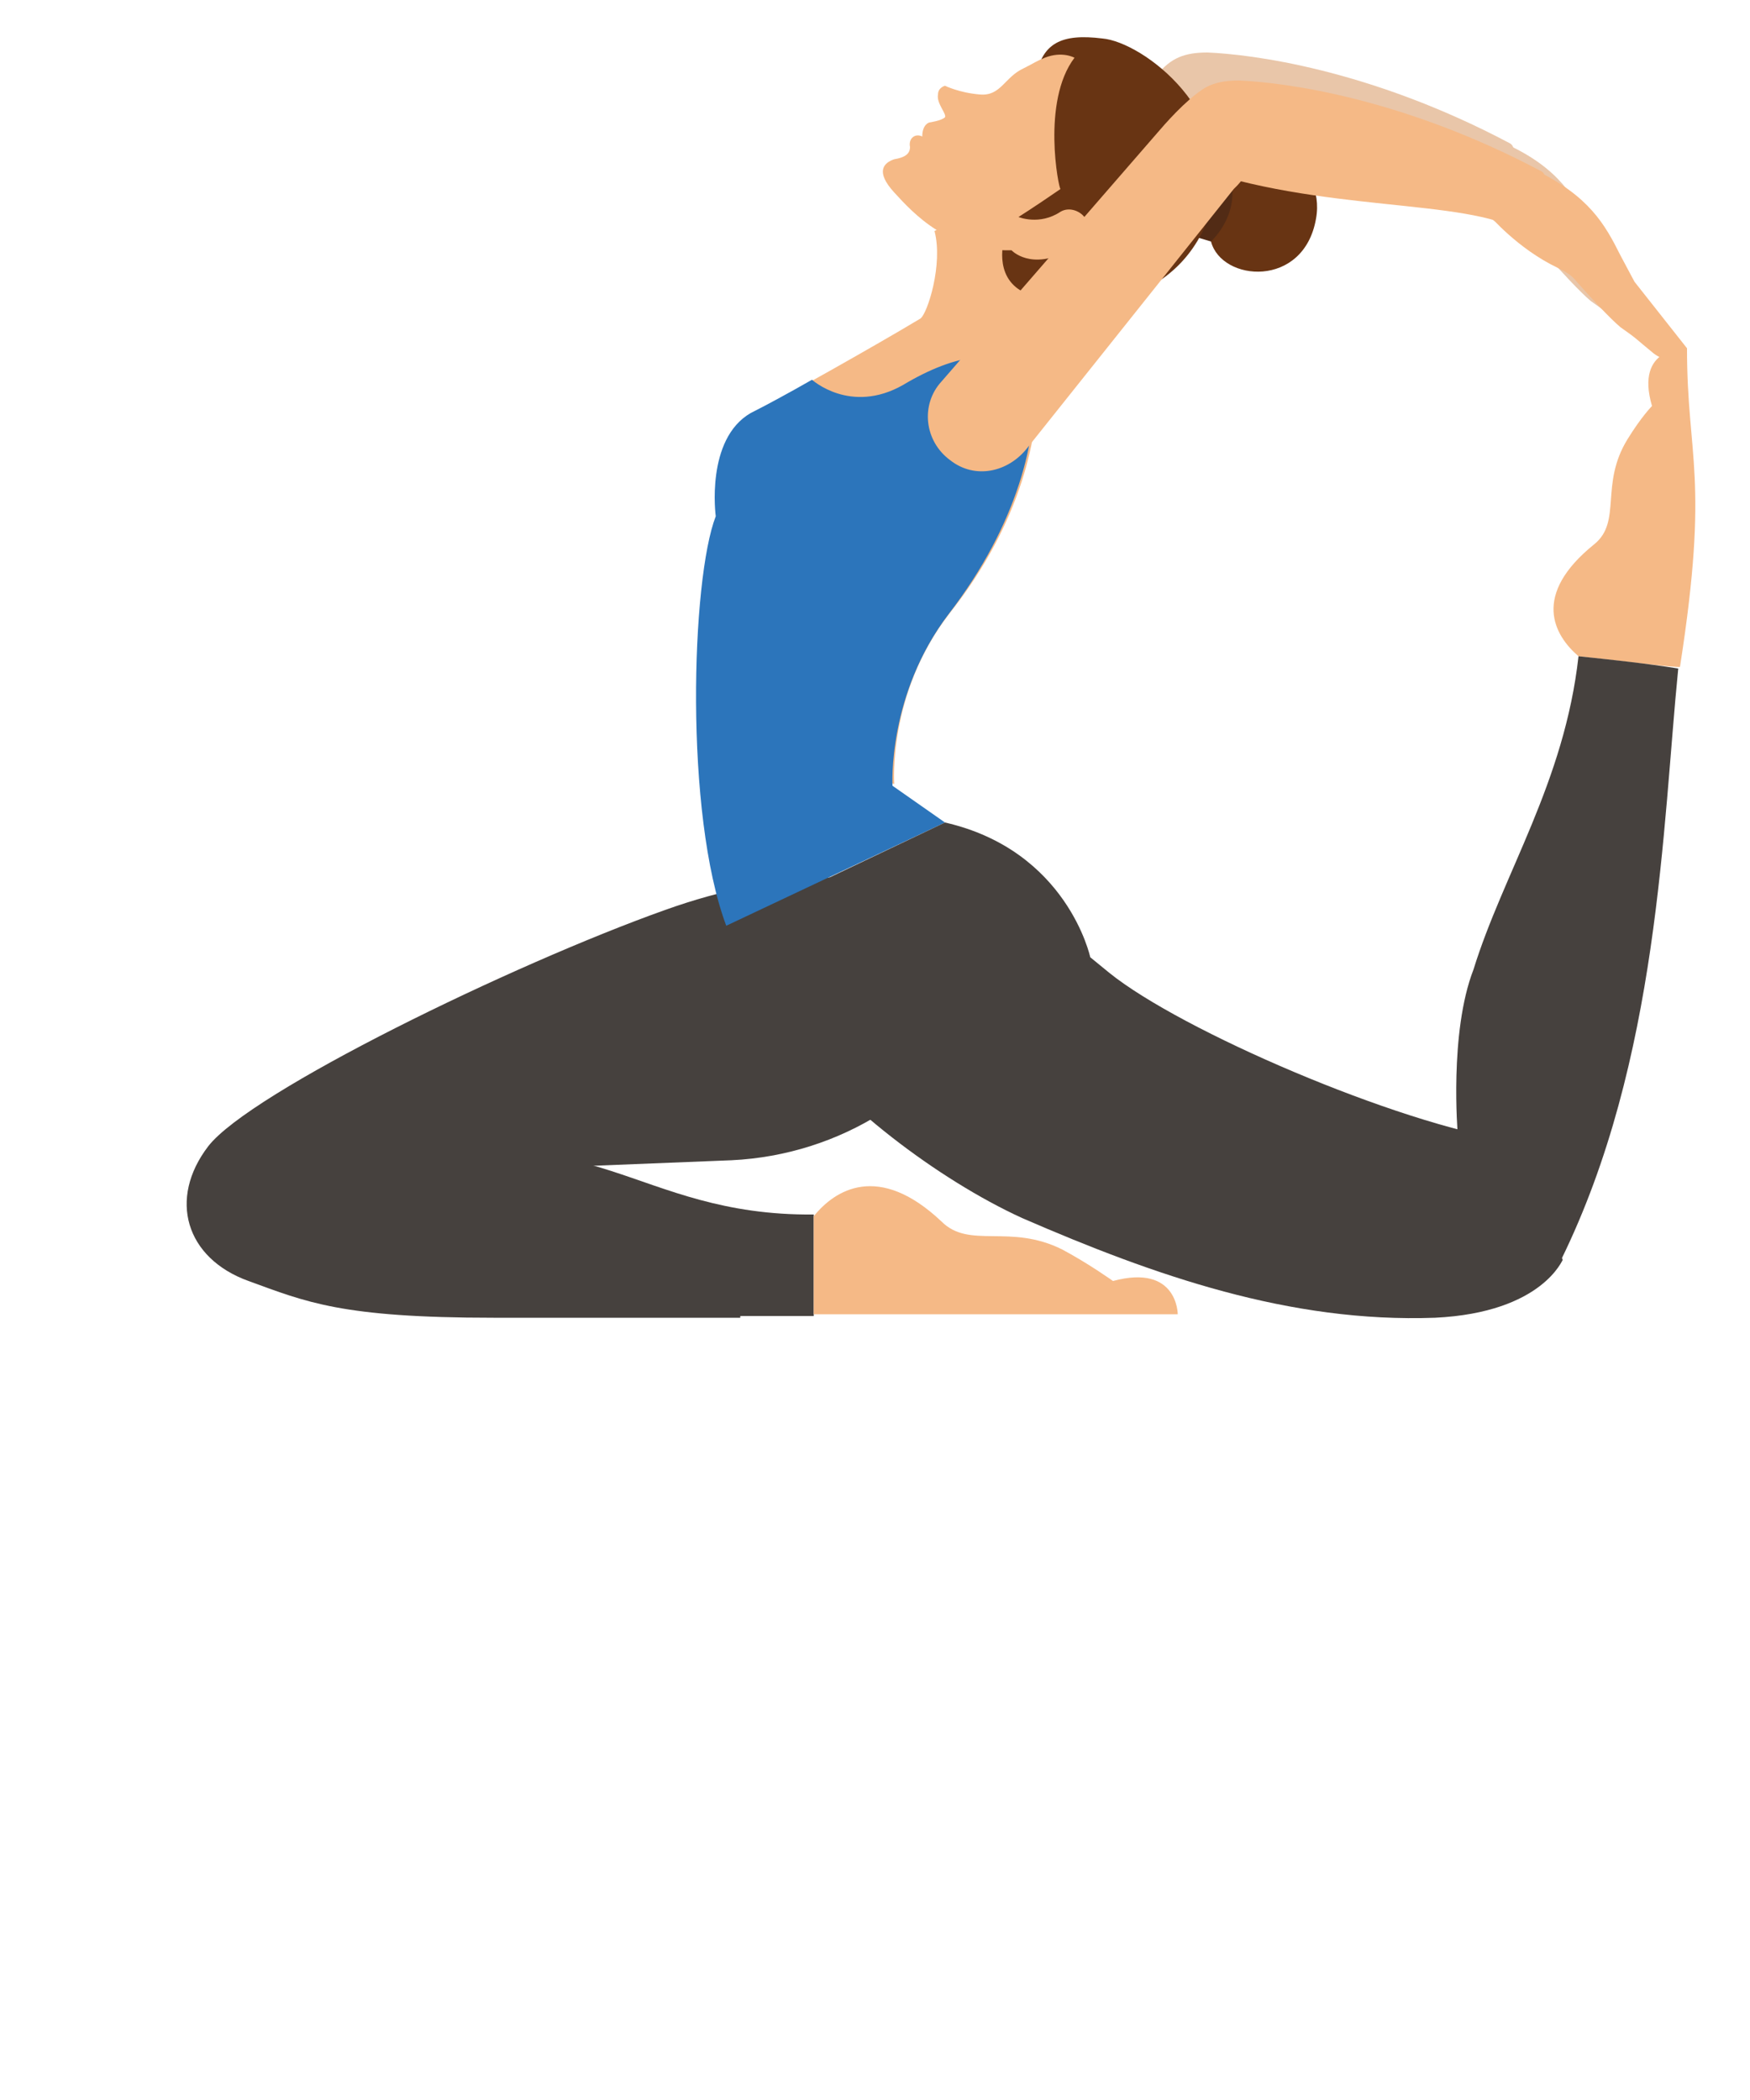 <?xml version="1.0" encoding="utf-8"?>
<!-- Generator: Adobe Illustrator 23.0.1, SVG Export Plug-In . SVG Version: 6.00 Build 0)  -->
<svg version="1.1" id="Capa_1" xmlns="http://www.w3.org/2000/svg" xmlns:xlink="http://www.w3.org/1999/xlink" x="0px" y="0px"
	 viewBox="0 0 100 120" style="enable-background:new 0 0 100 120;" xml:space="preserve">
<g>
	<g>
		<path style="fill:#46413E;" d="M58.8,53.2c0,0-7.4-6-20.8-1.2c-8.7,3.1-23.7,10.4-26.1,13.5c-2.3,3-1.3,6.4,2.3,7.7
			c3.3,1.2,5.3,2.1,14,2.1c21.9,0,14.1,0,14.1,0l0.2-4.6L24.3,67l17.5-0.7C48,66,53.6,62.5,56.4,57c0-0.1,0.1-0.1,0.1-0.2L58.8,53.2
			z"/>
		<g>
			<path style="fill:#46413E;" d="M23.2,67.2l4.9,8h18.4v-5.8C36.2,69.5,33.7,63.4,23.2,67.2z"/>
		</g>
	</g>
	<g>
		<g>
			<g>
				<path style="fill:#E9C6A9;" d="M90.9,13.1l0.8,1.5l3,3.8c0,0-0.7,1.2-1.9,0.3c-1.1-0.9-0.9-0.8-1.9-1.5
					c-0.6-0.5-1.8-1.8-2.5-2.6c-0.3-0.4-0.7-0.6-1.1-0.8c-2.3-1.1-3.9-3-3.9-3c0.2-0.7,1.5-2,2.6-2.6l0,0
					C89.1,9.6,90,11.3,90.9,13.1z"/>
			</g>
			<g>
				<g>
					<g>
						<path style="fill:#E9C6A9;" d="M68.8,9.2L57,24c-1.1,1.4-3,1.8-4.4,0.7c-1.5-1.1-1.7-3.2-0.5-4.5L64.6,5.8
							c0.6-0.7,1.9-2.1,2.8-2.5C68.6,2.8,70.2,3,71,5.2l0,0c-0.4,1.4-1.1,2.7-2.1,3.8C68.9,9.1,68.8,9.2,68.8,9.2z"/>
					</g>
				</g>
				<path style="fill:#E9C6A9;" d="M66.1,4.3c0.8-1,1.6-1.3,2.9-1.3c2.4,0.1,9.2,0.9,17.3,5.2c0.8,0.5-0.8,3.6-1.8,3.1
					c-3.8-1.6-12.4-0.8-19.8-4l1-2.4C65.8,4.7,66,4.5,66.1,4.3L66.1,4.3z"/>
			</g>
		</g>
		<g>
			<g>
				<g>
					<path style="fill:#F5B986;" d="M56.2,11.8l2.6,1.5c0,0,0.3,4.9,0.5,8.2c0.1,3.3-0.9,8.3-5,13.5c-3.6,4.6-3.2,9.8-3.2,9.8
						L40.5,42c0,0-0.9-8.9,0.6-12.5c0,0-0.6-4.4,2-5.9c1.8-1,6.5-3.6,9.5-5.4c0.4-0.3,1.3-3.1,0.8-5L56.2,11.8z"/>
					<g>
						<path style="fill:#683413;" d="M69.2,13.8c0.6,2.3,5.3,2.7,6-1.3c0.6-3.3-3.3-5-5.2-3.1C68.8,10.6,69,13.1,69.2,13.8z"/>
						<path style="fill:#522B15;" d="M68.2,13.5l1,0.3c0,0,2.1-1.9,0.8-4.4l-1-0.1L68.2,13.5z"/>
						<path style="fill:#683413;" d="M59.2,4.3c0.4-1.8,1.4-2.4,3.8-2.1c2.3,0.2,7.8,4.3,6.2,9.8c-1.6,5.3-7.5,6.3-10.7,4.7
							c-1.8-0.9-1.1-3.1-1.1-3.1S58.7,6.4,59.2,4.3z"/>
						<path style="fill:#F5B986;" d="M61.4,3.3c0,0-0.7-0.4-1.7,0c-0.5,0.2-0.6,0.3-1.2,0.6c-1.1,0.5-1.3,1.6-2.5,1.5
							c-1.2-0.1-2-0.5-2-0.5s-0.4,0.1-0.4,0.5c-0.1,0.5,0.5,1.1,0.4,1.3C53.8,6.9,53.1,7,53.1,7s-0.4,0.1-0.4,0.8
							c-0.4-0.2-0.8,0.1-0.7,0.6c0,0.4-0.3,0.6-0.9,0.7c-0.6,0.2-1.1,0.7,0,1.9c1.1,1.2,3.1,3.4,6.7,3.3c0,0,1.1,1.2,3.3,0
							c2.2-1.2,0.5-2.8-0.5-2.2c-1.2,0.8-2.4,0.3-2.4,0.3s0.8-0.5,2.4-1.6C60.5,10.8,59.5,5.8,61.4,3.3z"/>
					</g>
				</g>
				<path style="fill:#2C75BB;" d="M51,44.9c0,0-0.3-5.2,3.2-9.8c4-5.2,5.1-10.1,4.9-13.5c-1.7-1.9-4.5-1.4-7.5,0.4
					c-3,1.7-5.2-0.3-5.2-0.3l0,0c-1.4,0.8-2.7,1.5-3.5,1.9c-2.6,1.5-2,5.9-2,5.9c-1.4,3.6-1.8,17,0.6,23.4L54,47L51,44.9z"/>
			</g>
		</g>
		<g>
			<g>
				<path style="fill:#F5B986;" d="M92.6,14.6l0.8,1.5l3,3.8c0,0-0.7,1.2-1.9,0.3c-1.1-0.9-0.9-0.8-1.9-1.5
					c-0.6-0.5-1.8-1.8-2.5-2.6c-0.3-0.4-0.7-0.6-1.1-0.8c-2.3-1.1-3.9-3-3.9-3c0.2-0.7,1.5-2,2.6-2.6l0,0
					C90.8,11.2,91.7,12.8,92.6,14.6z"/>
			</g>
			<g>
				<g>
					<g>
						<path style="fill:#F5B986;" d="M70.5,10.8L58.7,25.6c-1.1,1.4-3,1.8-4.4,0.7c-1.5-1.1-1.7-3.2-0.5-4.5L66.3,7.4
							c0.6-0.7,1.9-2.1,2.8-2.5c1.3-0.5,2.9-0.3,3.7,1.9l0,0c-0.4,1.4-1.1,2.7-2.1,3.8C70.6,10.7,70.6,10.7,70.5,10.8z"/>
					</g>
				</g>
				<path style="fill:#F5B986;" d="M67.9,5.9c0.8-1,1.6-1.3,2.9-1.3c2.4,0.1,9.2,0.9,17.3,5.2c0.8,0.5-0.8,3.6-1.8,3.1
					c-3.8-1.6-12.4-0.8-19.8-4l1-2.4C67.6,6.3,67.7,6.1,67.9,5.9L67.9,5.9z"/>
			</g>
		</g>
		<path style="fill:#46413E;" d="M82,75.3c-8.3,0.3-16-2.4-23.6-5.7C53.6,67.4,47.8,63,45,59c-1.3-1.9-2.6-4.4-3.4-6.1L54,47
			c7,1.6,8.3,7.7,8.3,7.7l1.1,0.9c4.1,3.3,16.4,8.6,23,9.6l2.9,6.8C89.3,71.9,88.2,75,82,75.3z"/>
		<g>
			<path style="fill:#F5B986;" d="M90.2,37.5c-1.4-1.2-2.7-3.5,0.9-6.4c1.6-1.3,0.3-3.4,1.9-6c0.8-1.3,1.4-1.9,1.4-1.9
				c-1-3.4,1.9-3.3,2-3.3c0,6.3,1.3,7.3-0.4,18.2C96,38.2,92.1,37.7,90.2,37.5z"/>
			<path style="fill:#46413E;" d="M83.3,64.8c0,0-0.5-5.8,0.9-9.4c1.7-5.5,5.2-10.7,6-17.9c1.9,0.2,3.8,0.4,5.7,0.7
				c-0.9,9-1.1,22.4-6.7,33.8c-0.3,0.6-1.2,1.4-1.8,1.7L83.3,64.8z"/>
		</g>
	</g>
	<path style="fill:#F5B986;" d="M46.5,69.5c1.2-1.5,3.7-3.1,7.3,0.3c1.6,1.6,3.9,0.1,6.9,1.6c1.5,0.8,2.9,1.8,2.9,1.8
		c3.7-1,3.7,1.9,3.7,1.9H46.5V69.5z"/>
</g>
</svg>
